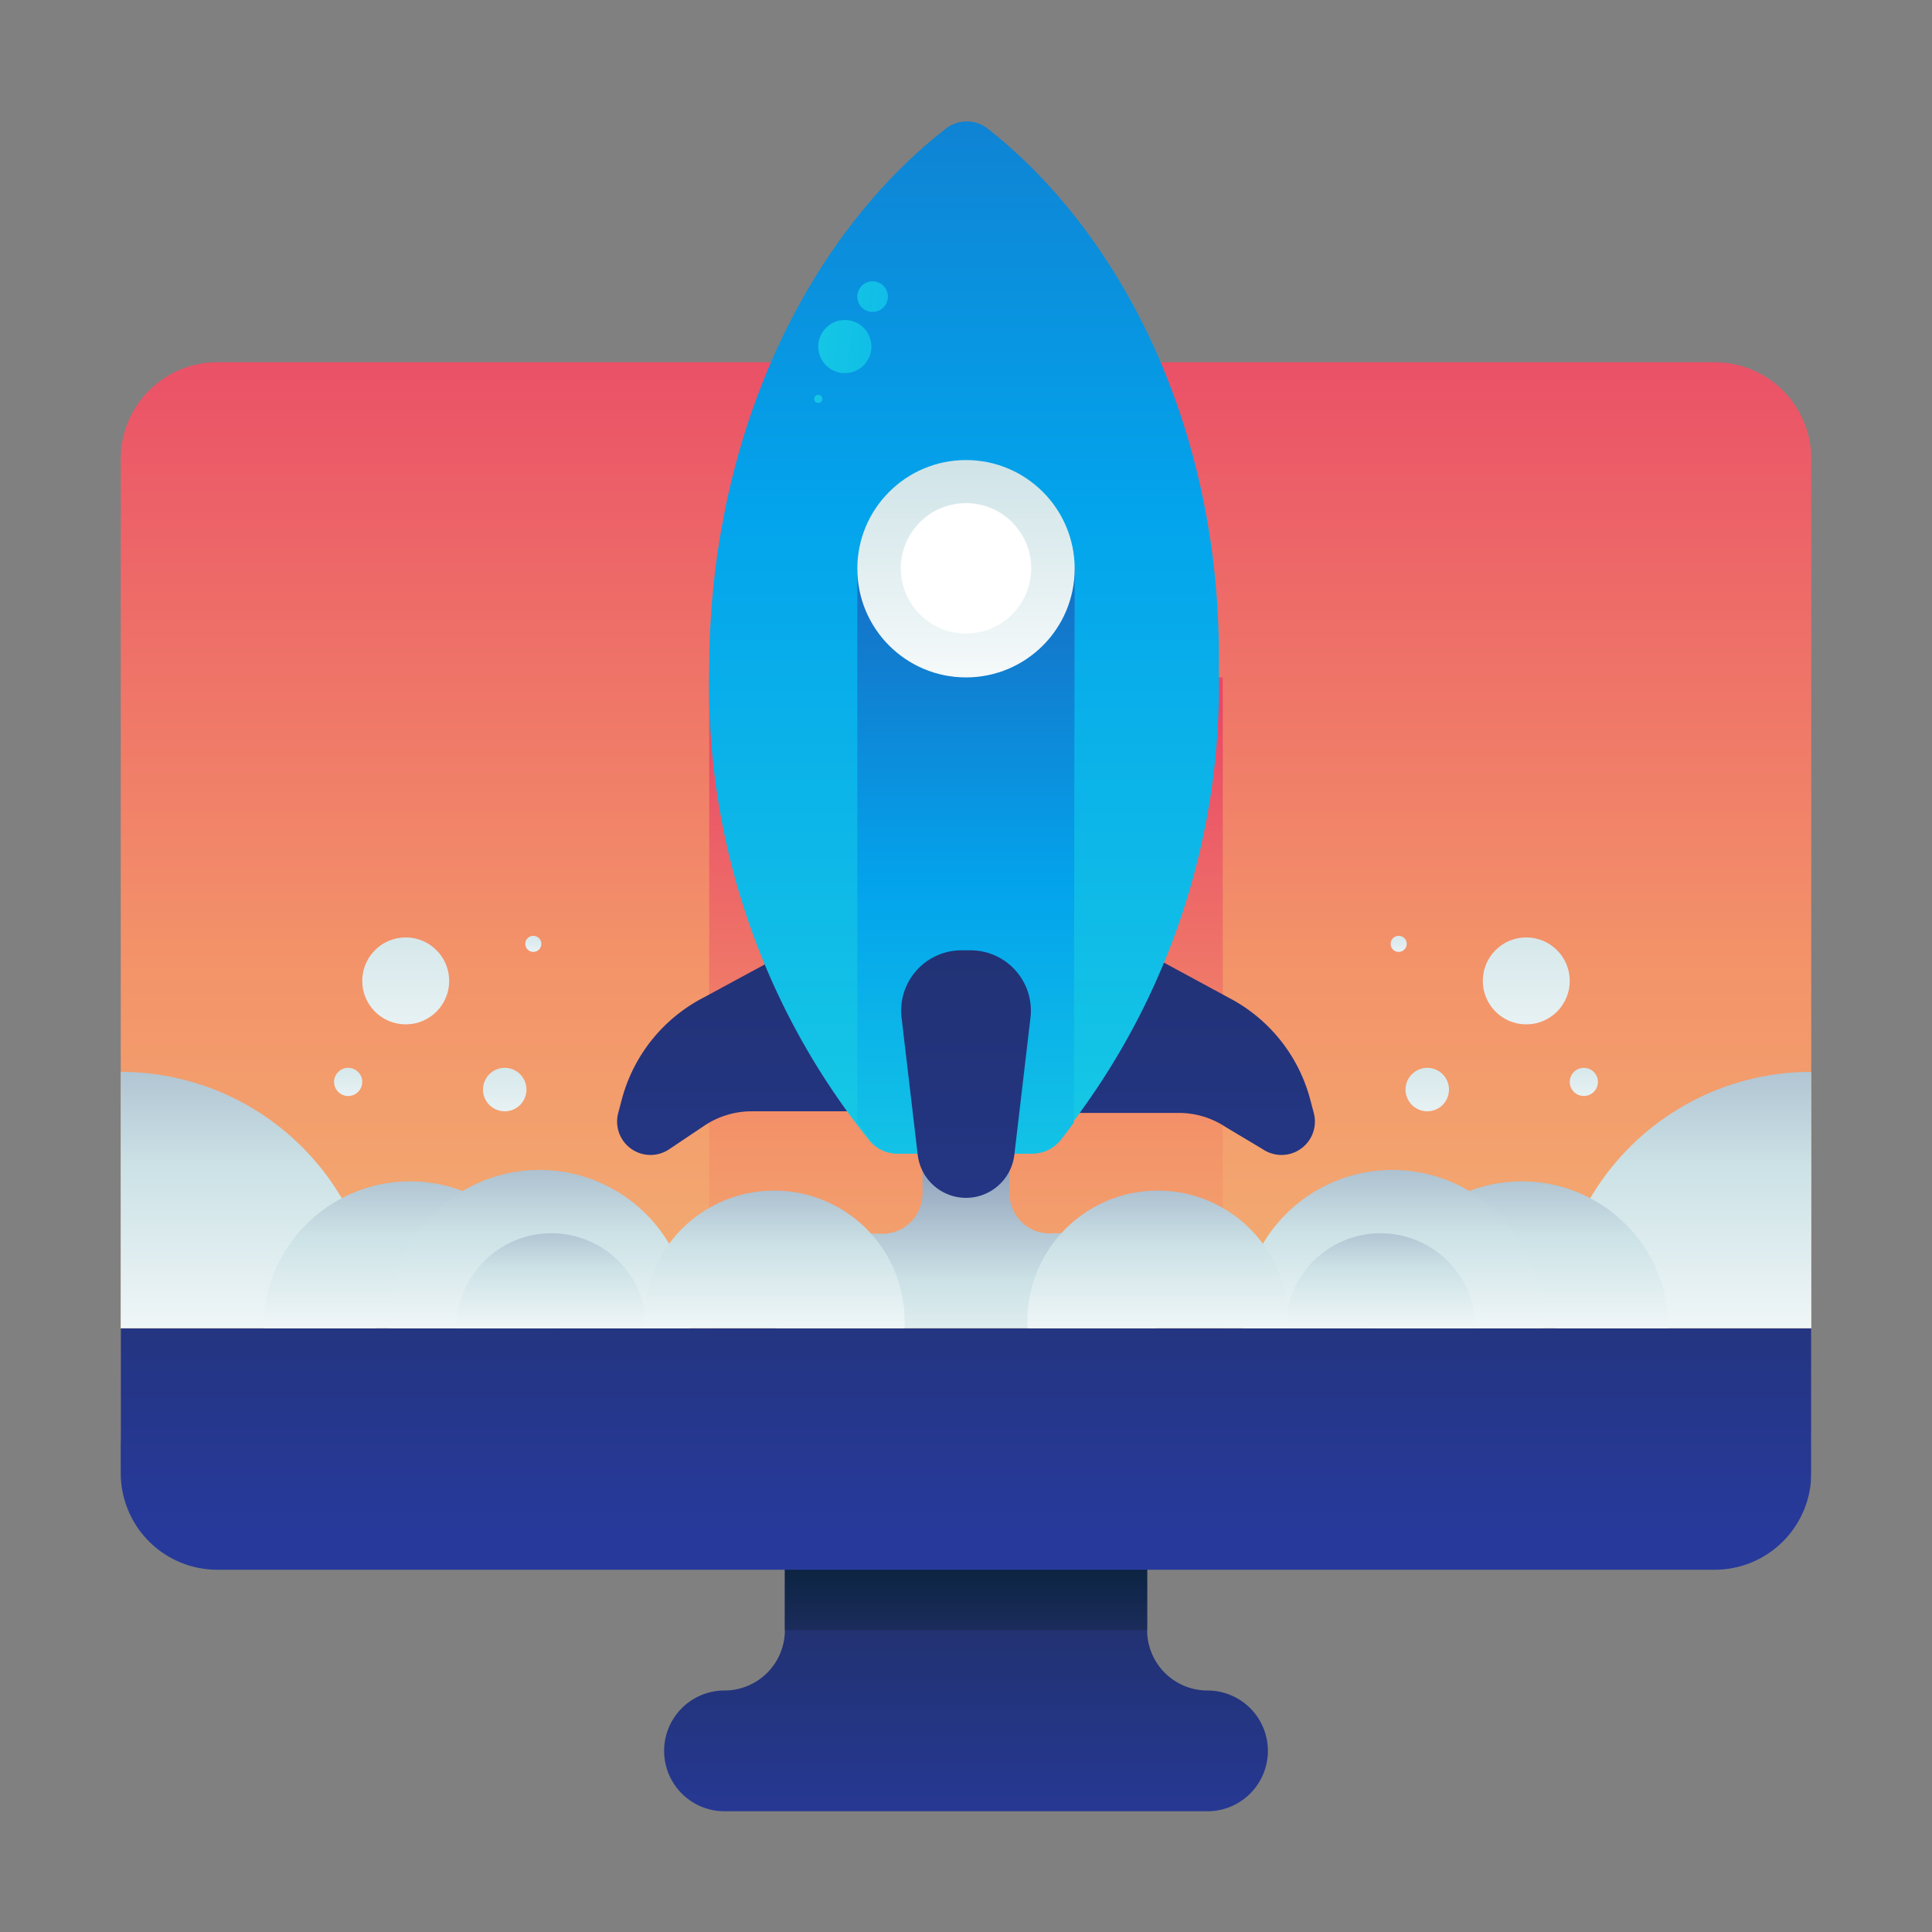 <svg id="Layer_1" data-name="Layer 1" xmlns="http://www.w3.org/2000/svg" xmlns:xlink="http://www.w3.org/1999/xlink" viewBox="0 0 48 48"><rect x="0" y="0" width="48" height="48" fill="#808080" stroke="none"/><defs><style>.cls-1{fill:url(#linear-gradient);}.cls-2{fill:url(#linear-gradient-2);}.cls-3{fill:url(#linear-gradient-3);}.cls-4{fill:url(#linear-gradient-4);}.cls-5{fill:url(#linear-gradient-5);}.cls-6{fill:url(#linear-gradient-6);}.cls-7{fill:url(#linear-gradient-7);}.cls-8{fill:url(#linear-gradient-8);}.cls-9{fill:url(#linear-gradient-9);}.cls-10{fill:url(#linear-gradient-10);}.cls-11{fill:url(#linear-gradient-11);}.cls-12{fill:url(#linear-gradient-12);}.cls-13{fill:url(#linear-gradient-13);}.cls-14{fill:url(#linear-gradient-14);}.cls-15{fill:url(#linear-gradient-15);}.cls-16{fill:url(#linear-gradient-16);}.cls-17{fill:url(#linear-gradient-17);}.cls-18{fill:url(#linear-gradient-18);}.cls-19{fill:url(#linear-gradient-19);}.cls-20{fill:url(#linear-gradient-20);}.cls-21{fill:url(#linear-gradient-21);}.cls-22{fill:url(#linear-gradient-22);}.cls-23{fill:url(#linear-gradient-23);}.cls-24{fill:url(#linear-gradient-24);}.cls-25{fill:url(#linear-gradient-25);}.cls-26{fill:url(#linear-gradient-26);}.cls-27{fill:url(#linear-gradient-27);}.cls-28{fill:url(#linear-gradient-28);}.cls-29{fill:url(#linear-gradient-29);}.cls-30{fill:url(#linear-gradient-30);}.cls-31{fill:url(#linear-gradient-31);}.cls-32{fill:url(#linear-gradient-32);}.cls-33{fill:url(#linear-gradient-33);}.cls-34{fill:url(#linear-gradient-34);}</style><linearGradient id="linear-gradient" x1="24" y1="46.19" x2="24" y2="32.75" gradientUnits="userSpaceOnUse"><stop offset="0" stop-color="#273a9b"/><stop offset="0.56" stop-color="#202f65"/><stop offset="1" stop-color="#021e2f"/></linearGradient><linearGradient id="linear-gradient-2" y1="44.92" y2="37.96" xlink:href="#linear-gradient"/><linearGradient id="linear-gradient-3" x1="24" y1="40.17" x2="24" y2="6.92" gradientUnits="userSpaceOnUse"><stop offset="0" stop-color="#f3c57a"/><stop offset="0.49" stop-color="#f39369"/><stop offset="1" stop-color="#e94867"/></linearGradient><linearGradient id="linear-gradient-4" y1="38.45" x2="24" y2="17.6" xlink:href="#linear-gradient-3"/><linearGradient id="linear-gradient-5" y1="38.08" y2="19.28" xlink:href="#linear-gradient"/><linearGradient id="linear-gradient-6" x1="24" y1="34.98" x2="24" y2="28.95" gradientUnits="userSpaceOnUse"><stop offset="0" stop-color="#fff"/><stop offset="0.52" stop-color="#cce2e6"/><stop offset="1" stop-color="#8fa1bb"/></linearGradient><linearGradient id="linear-gradient-7" x1="18.88" y1="37.41" x2="18.88" y2="1.52" xlink:href="#linear-gradient"/><linearGradient id="linear-gradient-8" x1="-431.89" y1="37.41" x2="-431.89" y2="1.52" gradientTransform="matrix(-1, 0, 0, 1, -402.77, 0)" xlink:href="#linear-gradient"/><linearGradient id="linear-gradient-9" x1="24" y1="42.35" x2="24" y2="-14.68" gradientUnits="userSpaceOnUse"><stop offset="0" stop-color="#27e9de"/><stop offset="0.52" stop-color="#03a4ec"/><stop offset="1" stop-color="#2547a8"/></linearGradient><linearGradient id="linear-gradient-10" x1="24" y1="36.87" x2="24" y2="8.41" xlink:href="#linear-gradient-9"/><linearGradient id="linear-gradient-11" x1="24" y1="18.21" x2="24" y2="4.35" xlink:href="#linear-gradient-6"/><linearGradient id="linear-gradient-12" x1="24" y1="11.72" x2="24" y2="8.77" xlink:href="#linear-gradient-6"/><linearGradient id="linear-gradient-13" x1="13.79" y1="8.08" x2="38.51" y2="9.88" xlink:href="#linear-gradient-9"/><linearGradient id="linear-gradient-14" x1="13.88" y1="6.8" x2="38.6" y2="8.6" xlink:href="#linear-gradient-9"/><linearGradient id="linear-gradient-15" x1="13.69" y1="9.43" x2="38.41" y2="11.23" xlink:href="#linear-gradient-9"/><linearGradient id="linear-gradient-16" y1="39.67" y2="-1.14" xlink:href="#linear-gradient"/><linearGradient id="linear-gradient-17" x1="6.19" y1="34.8" x2="6.19" y2="23.64" xlink:href="#linear-gradient-6"/><linearGradient id="linear-gradient-18" x1="10.18" y1="34.03" x2="10.18" y2="27.64" xlink:href="#linear-gradient-6"/><linearGradient id="linear-gradient-19" x1="13.4" y1="34.05" x2="13.4" y2="27.51" xlink:href="#linear-gradient-6"/><linearGradient id="linear-gradient-20" x1="13.7" y1="33.67" x2="13.7" y2="29.53" xlink:href="#linear-gradient-6"/><linearGradient id="linear-gradient-21" x1="19.28" y1="33.91" x2="19.28" y2="28.25" xlink:href="#linear-gradient-6"/><linearGradient id="linear-gradient-22" x1="10.08" y1="28.46" x2="10.08" y2="16.05" xlink:href="#linear-gradient-6"/><linearGradient id="linear-gradient-23" x1="12.54" y1="29.11" x2="12.54" y2="22.91" xlink:href="#linear-gradient-6"/><linearGradient id="linear-gradient-24" x1="8.65" y1="28.21" x2="8.65" y2="24.16" xlink:href="#linear-gradient-6"/><linearGradient id="linear-gradient-25" x1="13.25" y1="24.19" x2="13.25" y2="21.93" xlink:href="#linear-gradient-6"/><linearGradient id="linear-gradient-26" x1="639.19" y1="34.8" x2="639.19" y2="23.64" gradientTransform="matrix(-1, 0, 0, 1, 681, 0)" xlink:href="#linear-gradient-6"/><linearGradient id="linear-gradient-27" x1="643.18" y1="34.03" x2="643.18" y2="27.64" gradientTransform="matrix(-1, 0, 0, 1, 681, 0)" xlink:href="#linear-gradient-6"/><linearGradient id="linear-gradient-28" x1="646.4" y1="34.05" x2="646.4" y2="27.51" gradientTransform="matrix(-1, 0, 0, 1, 681, 0)" xlink:href="#linear-gradient-6"/><linearGradient id="linear-gradient-29" x1="646.7" y1="33.67" x2="646.7" y2="29.53" gradientTransform="matrix(-1, 0, 0, 1, 681, 0)" xlink:href="#linear-gradient-6"/><linearGradient id="linear-gradient-30" x1="652.28" y1="33.91" x2="652.28" y2="28.25" gradientTransform="matrix(-1, 0, 0, 1, 681, 0)" xlink:href="#linear-gradient-6"/><linearGradient id="linear-gradient-31" x1="643.08" y1="28.46" x2="643.08" y2="16.05" gradientTransform="matrix(-1, 0, 0, 1, 681, 0)" xlink:href="#linear-gradient-6"/><linearGradient id="linear-gradient-32" x1="645.54" y1="29.11" x2="645.54" y2="22.91" gradientTransform="matrix(-1, 0, 0, 1, 681, 0)" xlink:href="#linear-gradient-6"/><linearGradient id="linear-gradient-33" x1="641.65" y1="28.21" x2="641.65" y2="24.16" gradientTransform="matrix(-1, 0, 0, 1, 681, 0)" xlink:href="#linear-gradient-6"/><linearGradient id="linear-gradient-34" x1="646.25" y1="24.19" x2="646.25" y2="21.93" gradientTransform="matrix(-1, 0, 0, 1, 681, 0)" xlink:href="#linear-gradient-6"/></defs><title>rocket, startup, monitor, screen, computer</title><path class="cls-1" d="M30,42h0a1.5,1.5,0,0,1-1.5-1.5V35.38h-9V40.5A1.5,1.5,0,0,1,18,42h0a1.5,1.5,0,0,0,0,3H30a1.5,1.5,0,0,0,0-3Z"/><rect class="cls-2" x="19.5" y="36.5" width="9" height="4"/><path class="cls-3" d="M5.4,9H42.6A2.4,2.4,0,0,1,45,11.4V36.6A1.4,1.4,0,0,1,43.6,38H5.4A2.4,2.4,0,0,1,3,35.6V11.4A2.4,2.4,0,0,1,5.4,9Z"/><rect class="cls-4" x="17.62" y="16.83" width="12.76" height="16.17"/><path class="cls-5" d="M3,33v3.6A2.4,2.4,0,0,0,5.4,39H42.6A2.4,2.4,0,0,0,45,36.6V33Z"/><path class="cls-6" d="M26.36,30.64h-.19a1,1,0,0,1-1.09-1V28H22.92v1.65a1,1,0,0,1-1.09,1h-.19A2.36,2.36,0,0,0,19.28,33h9.45A2.36,2.36,0,0,0,26.36,30.64Z"/><path class="cls-7" d="M20.24,23.29,17.45,24.8a4,4,0,0,0-2,2.51l-.09.34a.83.83,0,0,0,1.27.9l.88-.59a2.11,2.11,0,0,1,1.17-.35H22.4"/><path class="cls-8" d="M27.76,23.29l2.79,1.51a4,4,0,0,1,2,2.51l.09.34a.83.83,0,0,1-1.27.9L30.45,28a2.11,2.11,0,0,0-1.17-.35H25.6"/><path class="cls-9" d="M24.52,3.18a.85.85,0,0,0-1,0C20,5.91,17.62,10.91,17.62,16.64a18,18,0,0,0,4,11.72.88.88,0,0,0,.64.3l1.69,0,1.69,0a.88.88,0,0,0,.64-.3,18,18,0,0,0,4-11.72C30.38,10.91,28,5.91,24.52,3.18Z"/><path class="cls-10" d="M26.7,14.13H21.3V27.89c.12.15.24.32.36.47a.88.88,0,0,0,.64.3l1.69,0,1.69,0a.88.88,0,0,0,.64-.3c.13-.15.24-.31.36-.47Z"/><circle class="cls-11" cx="24" cy="14.13" r="2.7"/><circle class="cls-12" cx="24" cy="14.12" r="1.62"/><circle class="cls-13" cx="20.99" cy="8.61" r="0.66"/><circle class="cls-14" cx="21.68" cy="7.37" r="0.38"/><circle class="cls-15" cx="20.33" cy="9.91" r="0.1"/><path class="cls-16" d="M24,29.76h0a1.21,1.21,0,0,1-1.2-1.07l-.4-3.4a1.5,1.5,0,0,1,1.49-1.68h.22A1.5,1.5,0,0,1,25.6,25.3l-.4,3.4A1.21,1.21,0,0,1,24,29.76Z"/><path class="cls-17" d="M3,33H9.37A6.37,6.37,0,0,0,3,26.63Z"/><path class="cls-18" d="M6.54,33a3.65,3.65,0,1,1,7.3,0"/><path class="cls-19" d="M9.67,33a3.74,3.74,0,1,1,7.47,0"/><path class="cls-20" d="M11.34,33a2.36,2.36,0,0,1,4.72,0"/><path class="cls-21" d="M16,33a3.24,3.24,0,1,1,6.47,0"/><circle class="cls-22" cx="10.08" cy="24.37" r="1.08"/><circle class="cls-23" cx="12.54" cy="27.07" r="0.54"/><circle class="cls-24" cx="8.65" cy="26.88" r="0.35"/><circle class="cls-25" cx="13.25" cy="23.45" r="0.2"/><path class="cls-26" d="M45,33H38.63A6.37,6.37,0,0,1,45,26.63Z"/><path class="cls-27" d="M41.46,33a3.65,3.65,0,1,0-7.3,0"/><path class="cls-28" d="M38.33,33a3.74,3.74,0,1,0-7.47,0"/><path class="cls-29" d="M36.66,33a2.36,2.36,0,0,0-4.72,0"/><path class="cls-30" d="M32,33a3.24,3.24,0,1,0-6.47,0"/><circle class="cls-31" cx="37.92" cy="24.37" r="1.08"/><circle class="cls-32" cx="35.46" cy="27.07" r="0.54"/><circle class="cls-33" cx="39.35" cy="26.88" r="0.35"/><circle class="cls-34" cx="34.75" cy="23.45" r="0.2"/></svg>